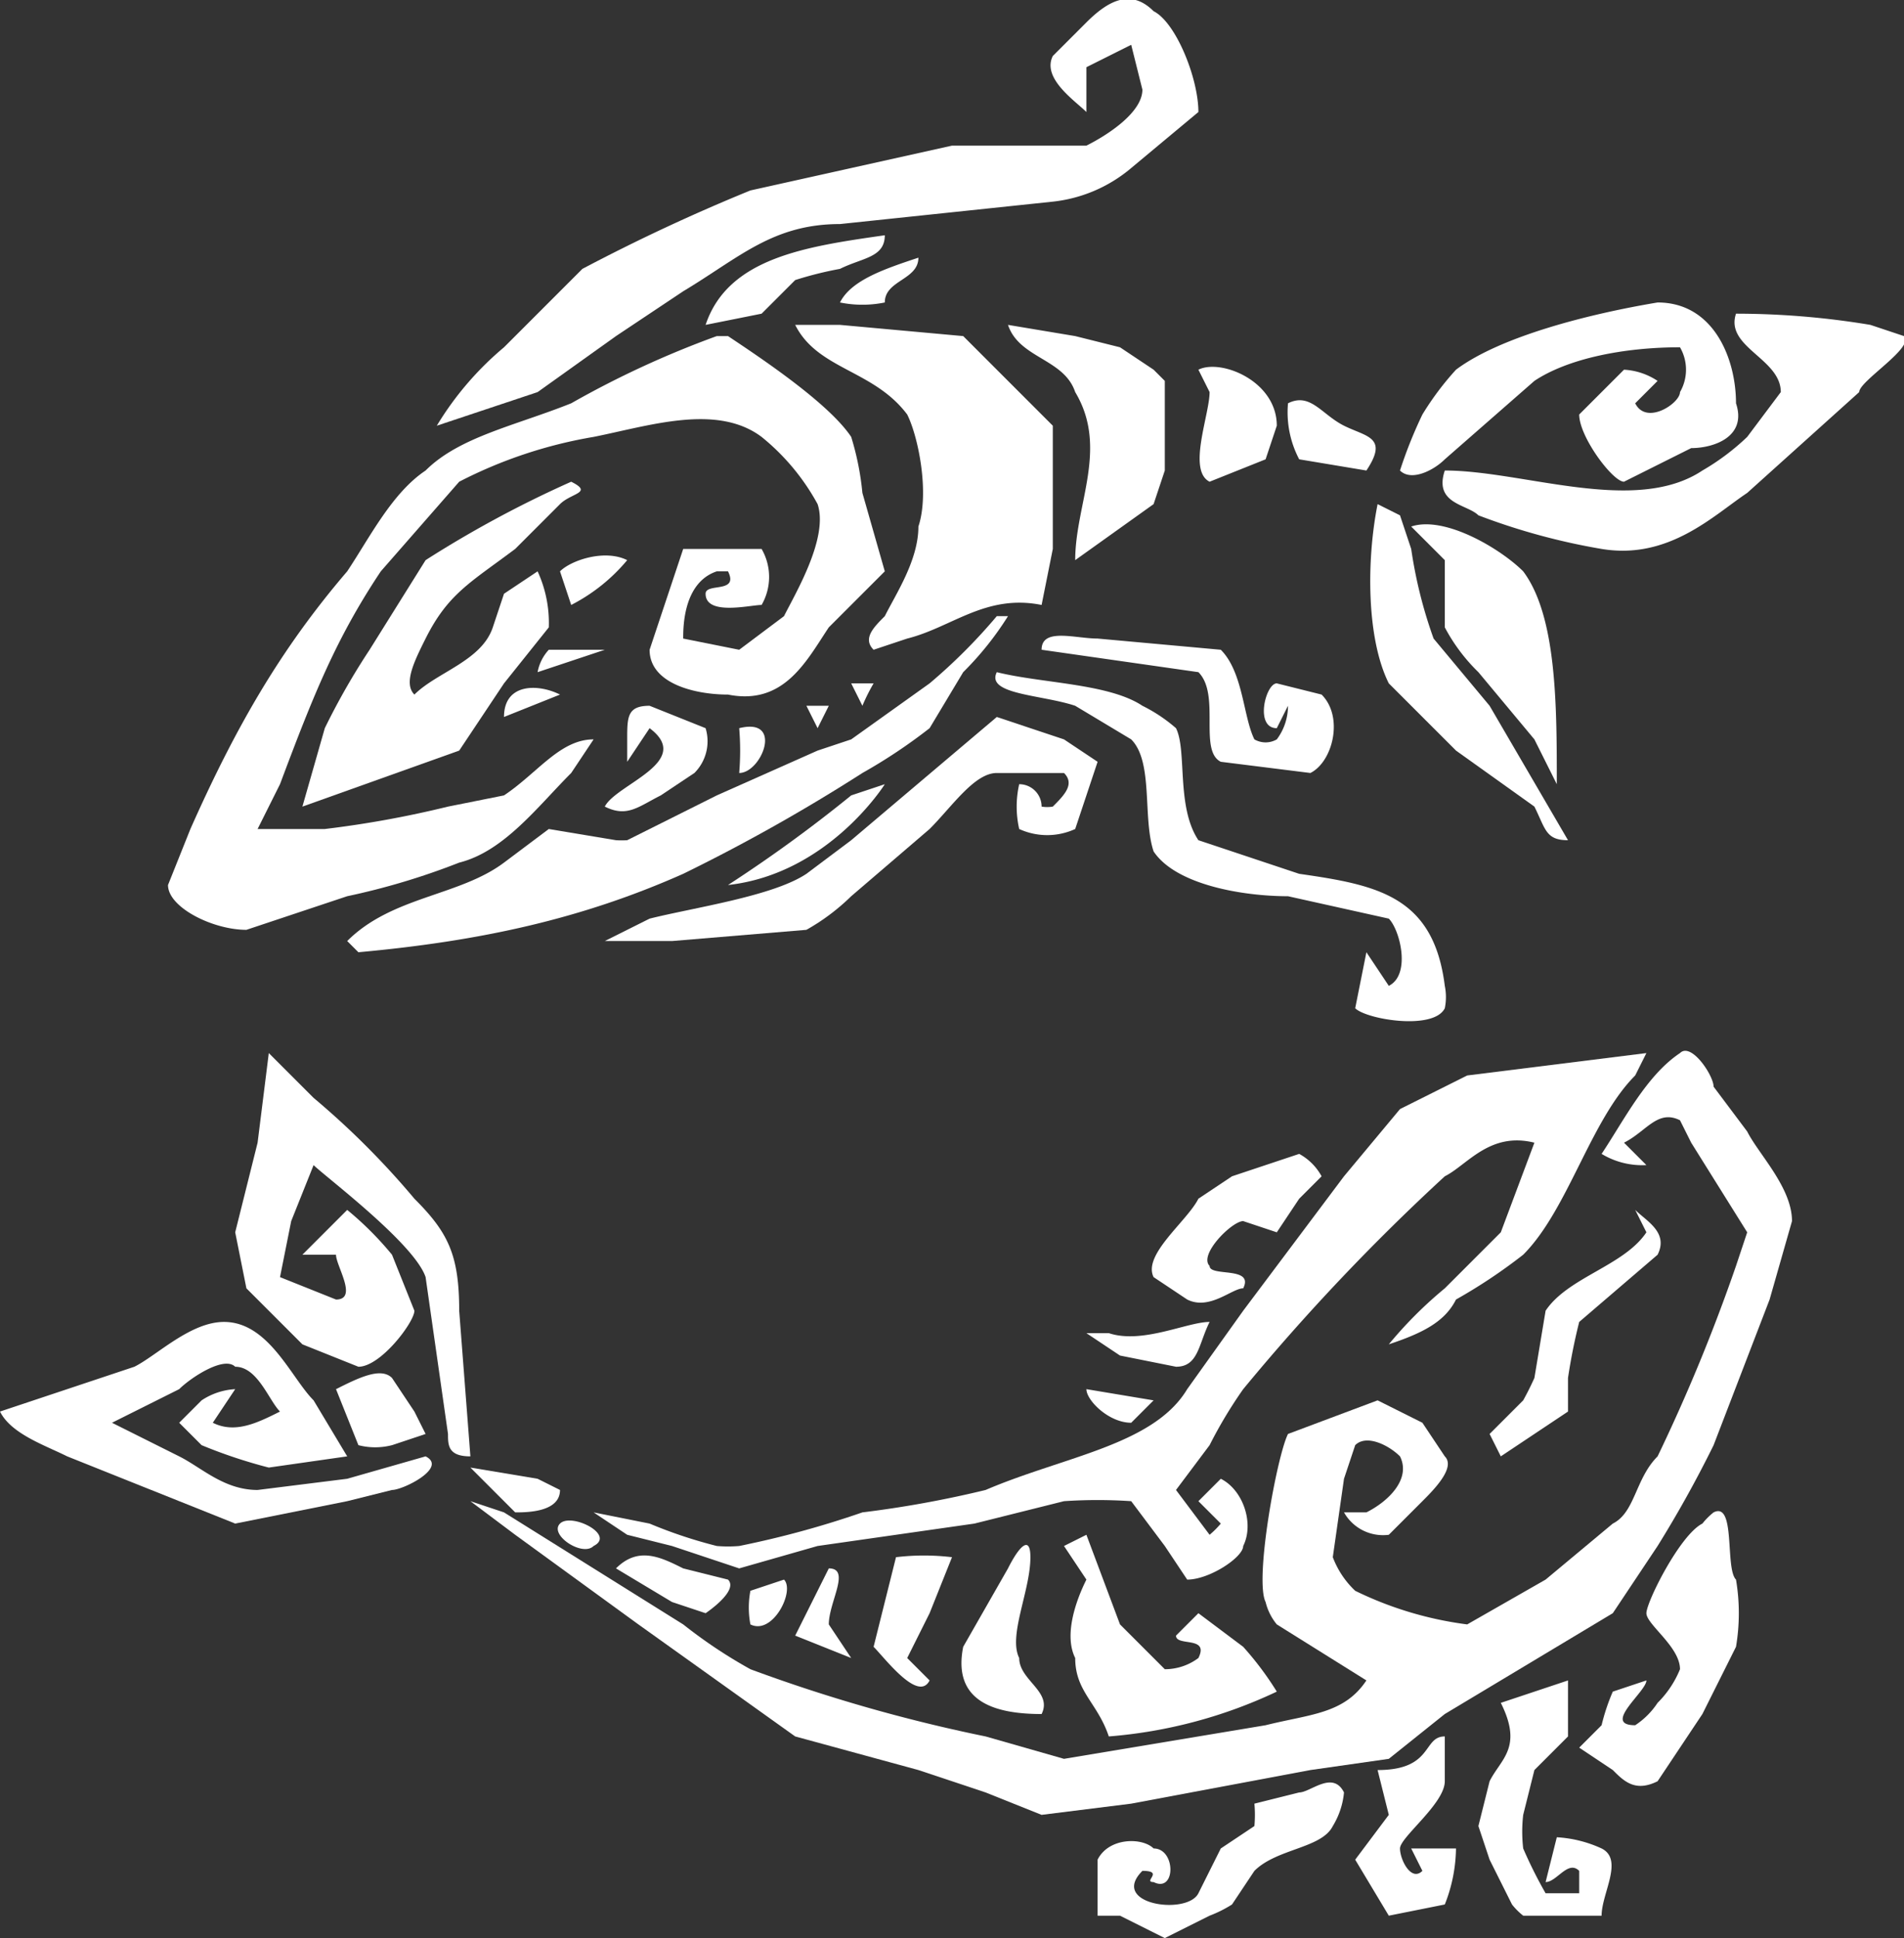 <svg data-name="Layer 2" xmlns="http://www.w3.org/2000/svg" viewBox="0 0 170 173"><rect x="0" y="0" width="170" height="173" fill="#333333" stroke="none"/><g fill="#fff" fill-rule="evenodd"><path d="M39 38a28 28 0 0 1 6-7l7-7a168 168 0 0 1 15-7l18-4h12c2-1 5-3 5-5l-1-4-4 2v4c-1-1-4-3-3-5l3-3c2-2 4-3 6-1 2 1 4 6 4 9l-6 5a13 13 0 0 1-7 3l-19 2c-6 0-9 3-14 6l-6 4-7 5-9 3z"/><path d="M79 21c0 2-2 2-4 3a32 32 0 0 0-4 1l-3 3-5 1c2-6 9-7 16-8zM82 23c0 2-3 2-3 4a10 10 0 0 1-4 0c1-2 4-3 7-4zM93 54c-5-1-8 2-12 3l-3 1c-1-1 0-2 1-3 1-2 3-5 3-8 1-3 0-8-1-10-3-4-8-4-10-8h4l11 1 4 4 4 4v11l-1 5zM148 34l-2 2c1 2 4 0 4-1a4 4 0 0 0 0-4c-5 0-10 1-13 3l-8 7c-1 1-3 2-4 1a40 40 0 0 1 2-5 26 26 0 0 1 3-4c4-3 12-5 18-6 5 0 7 5 7 9 1 3-2 4-4 4l-6 3c-1 0-4-4-4-6l4-4a6 6 0 0 1 3 1z"/><path d="M96 50c0-5 3-10 0-15-1-3-5-3-6-6l6 1 4 1 3 2 1 1v8l-1 3-7 5zM129 42c7 0 17 4 23 0a21 21 0 0 0 4-3l3-4c0-3-5-4-4-7a73 73 0 0 1 12 1l3 1c1 1-4 4-4 5l-10 9c-3 2-7 6-13 5a58 58 0 0 1-11-3c-1-1-4-1-3-4zM68 54c-1 0-5 1-5-1 0-1 3 0 2-2h-1c-3 1-3 5-3 6l5 1 4-3c1-2 4-7 3-10a20 20 0 0 0-5-6c-4-3-10-1-15 0a41 41 0 0 0-12 4l-7 8c-4 6-6 11-9 19l-2 4h6a92 92 0 0 0 11-2l5-1c3-2 5-5 8-5l-2 3c-3 3-6 7-10 8a63 63 0 0 1-10 3l-9 3c-3 0-7-2-7-4l2-5c4-9 8-16 14-23 2-3 4-7 7-9 3-3 8-4 13-6a85 85 0 0 1 13-6h1c3 2 9 6 11 9a25 25 0 0 1 1 5l2 7-5 5c-2 3-4 7-9 6-3 0-7-1-7-4l3-9h7a5 5 0 0 1 0 5zM107 33c2-1 7 1 7 5l-1 3-5 2c-2-1 0-6 0-8l-1-2zM122 42l-6-1a9 9 0 0 1-1-5c2-1 3 1 5 2s4 1 2 4z"/><path d="M51 43c2 1 0 1-1 2l-4 4c-4 3-6 4-8 8-1 2-2 4-1 5 2-2 6-3 7-6l1-3 3-2a11 11 0 0 1 1 5l-4 5-4 6-14 5 2-7a62 62 0 0 1 4-7l5-8a99 99 0 0 1 13-7zM140 75c-2 0-2-1-3-3l-7-5-6-6c-2-4-2-11-1-16l2 1 1 3a41 41 0 0 0 2 8l5 6 7 12z"/><path d="M139 70l-2-4-5-6a16 16 0 0 1-3-4v-6l-3-3c3-1 8 2 10 4 3 4 3 12 3 19zM56 50a16 16 0 0 1-5 4l-1-3c1-1 4-2 6-1zM90 55a28 28 0 0 1-4 5l-3 5a48 48 0 0 1-6 4 160 160 0 0 1-16 9c-9 4-18 6-29 7l-1-1c4-4 10-4 14-7l4-3 6 1a8 8 0 0 0 1 0l8-4 9-4 3-1 7-5a50 50 0 0 0 6-6h1zM48 60a4 4 0 0 1 1-2h5l-6 2zM112 66a2 2 0 0 0 2 0 5 5 0 0 0 1-3l-1 2c-2 0-1-4 0-4l4 1c2 2 1 6-1 7l-8-1c-2-1 0-6-2-8l-7-1-7-1c0-2 3-1 5-1l11 1c2 2 2 6 3 8z"/><path d="M122 85l2 3c2-1 1-5 0-6l-9-2c-4 0-10-1-12-4-1-3 0-8-2-10l-5-3c-3-1-8-1-7-3 4 1 10 1 13 3a14 14 0 0 1 3 2c1 2 0 7 2 10l9 3c7 1 12 2 13 10a5 5 0 0 1 0 2c-1 2-7 1-8 0l1-5zM78 61a17 17 0 0 0-1 2l-1-2h2zM50 62l-5 2c0-3 3-3 5-2zM54 72c1-2 8-4 4-7l-2 3v-2c0-2 0-3 2-3l5 2a4 4 0 0 1-1 4l-3 2c-2 1-3 2-5 1zM74 63l-1 2-1-2h2z"/><path d="M91 74a9 9 0 0 1 0-4 2 2 0 0 1 2 2 3 3 0 0 0 1 0c1-1 2-2 1-3h-6c-2 0-4 3-6 5l-7 6a19 19 0 0 1-4 3l-12 1h-6l4-2c4-1 11-2 14-4l4-3 13-11 6 2 3 2-2 6a6 6 0 0 1-5 0zM66 65c4-1 2 4 0 4a24 24 0 0 0 0-4z"/><path d="M79 70s-5 8-14 9a127 127 0 0 0 11-8z"/><g><path d="M42 134l3 1 16 10a44 44 0 0 0 6 4 143 143 0 0 0 21 6l7 2 12-2 6-1c4-1 7-1 9-4l-8-5a5 5 0 0 1-1-2c-1-2 1-13 2-15l8-3 4 2 2 3c1 1-1 3-2 4l-3 3a4 4 0 0 1-4-2h2c2-1 4-3 3-5-1-1-3-2-4-1l-1 3-1 7a8 8 0 0 0 2 3 32 32 0 0 0 10 3l7-4 6-5c2-1 2-4 4-6a158 158 0 0 0 7-17l1-3-5-8-1-2c-2-1-3 1-5 2l2 2a7 7 0 0 1-4-1c2-3 4-7 7-9 1-1 3 2 3 3l3 4c1 2 4 5 4 8l-2 7-5 13a104 104 0 0 1-5 9l-4 6-15 9-5 4-7 1-16 3-8 1-5-2-6-2-11-3-7-5-7-5-11-8-4-3z"/><path d="M147 94l-1 2c-4 4-6 12-10 16a48 48 0 0 1-6 4c-1 2-3 3-6 4a37 37 0 0 1 5-5l5-5 3-8c-4-1-6 2-8 3a191 191 0 0 0-18 19 40 40 0 0 0-3 5l-3 4 3 4a8 8 0 0 0 1-1l-2-2 2-2c2 1 3 4 2 6 0 1-3 3-5 3l-2-3-3-4a45 45 0 0 0-6 0l-8 2-14 2-7 2-6-2-4-1-3-2 5 1a42 42 0 0 0 6 2 12 12 0 0 0 2 0 85 85 0 0 0 11-3 96 96 0 0 0 11-2c7-3 15-4 18-9l5-7 9-12 5-6 6-3 16-2zM41 117c0-5-1-7-4-10a73 73 0 0 0-9-9l-4-4-1 8-2 8 1 5 5 5 5 2c2 0 5-4 5-5l-2-5a29 29 0 0 0-4-4l-4 4h3c0 1 2 4 0 4l-5-2 1-5 2-5c1 1 9 7 10 10l2 14c0 1 0 2 2 2l-1-13z"/><path d="M118 105l-2 2-2 3-3-1c-1 0-4 3-3 4 0 1 4 0 3 2-1 0-3 2-5 1l-3-2c-1-2 3-5 4-7l3-2 6-2a5 5 0 0 1 2 2zM146 108c1 1 3 2 2 4l-7 6a52 52 0 0 0-1 5v3l-3 2-3 2-1-2 3-3a26 26 0 0 0 1-2l1-6c2-3 7-4 9-7l-1-2zM108 118c-1 2-1 4-3 4l-5-1-3-2h2c3 1 7-1 9-1zM21 124l-2 3c2 1 4 0 6-1-1-1-2-4-4-4-1-1-4 1-5 2l-6 3 6 3c2 1 4 3 7 3l8-1 7-2c2 1-2 3-3 3l-4 1-10 2-10-4-5-2c-2-1-5-2-6-4l12-4c2-1 5-4 8-4 4 0 6 5 8 7l3 5-7 1a45 45 0 0 1-6-2l-2-2 2-2a6 6 0 0 1 3-1z"/><path d="M30 124c2-1 4-2 5-1l2 3 1 2-3 1a6 6 0 0 1-3 0l-2-5zM97 124l6 1-2 2c-2 0-4-2-4-3zM42 131l6 1 2 1c0 2-3 2-4 2l-4-4zM146 154a7 7 0 0 0 2-2 9 9 0 0 0 2-3c0-2-3-4-3-5s3-7 5-8a6 6 0 0 1 1-1c2-1 1 5 2 6a18 18 0 0 1 0 6l-3 6-4 6c-2 1-3 0-4-1l-3-2 2-2a18 18 0 0 1 1-3l3-1c0 1-4 4-1 4zM53 138c-1 1-4-1-3-2s5 1 3 2zM114 151a43 43 0 0 1-15 4c-1-3-3-4-3-7-1-2 0-5 1-7l-2-3 2-1 3 8 4 4a5 5 0 0 0 3-1c1-2-2-1-2-2l2-2 4 3a28 28 0 0 1 3 4zM93 153c-4 0-8-1-7-6l4-7c1-2 2-3 2-1 0 3-2 7-1 9 0 2 3 3 2 5zM55 140c2-2 4-1 6 0l4 1c1 1-2 3-2 3l-3-1-5-3zM85 139l-2 5-2 4 2 2c-1 2-4-2-5-3l2-8a21 21 0 0 1 5 0zM76 148l-5-2 3-6c2 0 0 3 0 5l2 3zM67 145a8 8 0 0 1 0-3l3-1c1 1-1 5-3 4z"/><path d="M138 169h3v-2c-1-1-2 1-3 1l1-4a11 11 0 0 1 4 1c2 1 0 4 0 6h-7a6 6 0 0 1-1-1l-2-4-1-3 1-4c1-2 3-3 1-7l6-2v5l-3 3-1 4a13 13 0 0 0 0 3 40 40 0 0 0 2 4zM126 165h4a14 14 0 0 1-1 5l-5 1-3-5 3-4-1-4c5 0 4-3 6-3v4c0 2-4 5-4 6s1 3 2 2l-1-2zM98 166c1-2 4-2 5-1 2 0 2 4 0 3-1 0 1-1-1-1-3 3 4 4 5 2l2-4 3-2a11 11 0 0 0 0-2l4-1c1 0 3-2 4 0a7 7 0 0 1-1 3c-1 2-5 2-7 4l-2 3a11 11 0 0 1-2 1l-4 2-4-2h-2v-5z"/></g></g></svg>